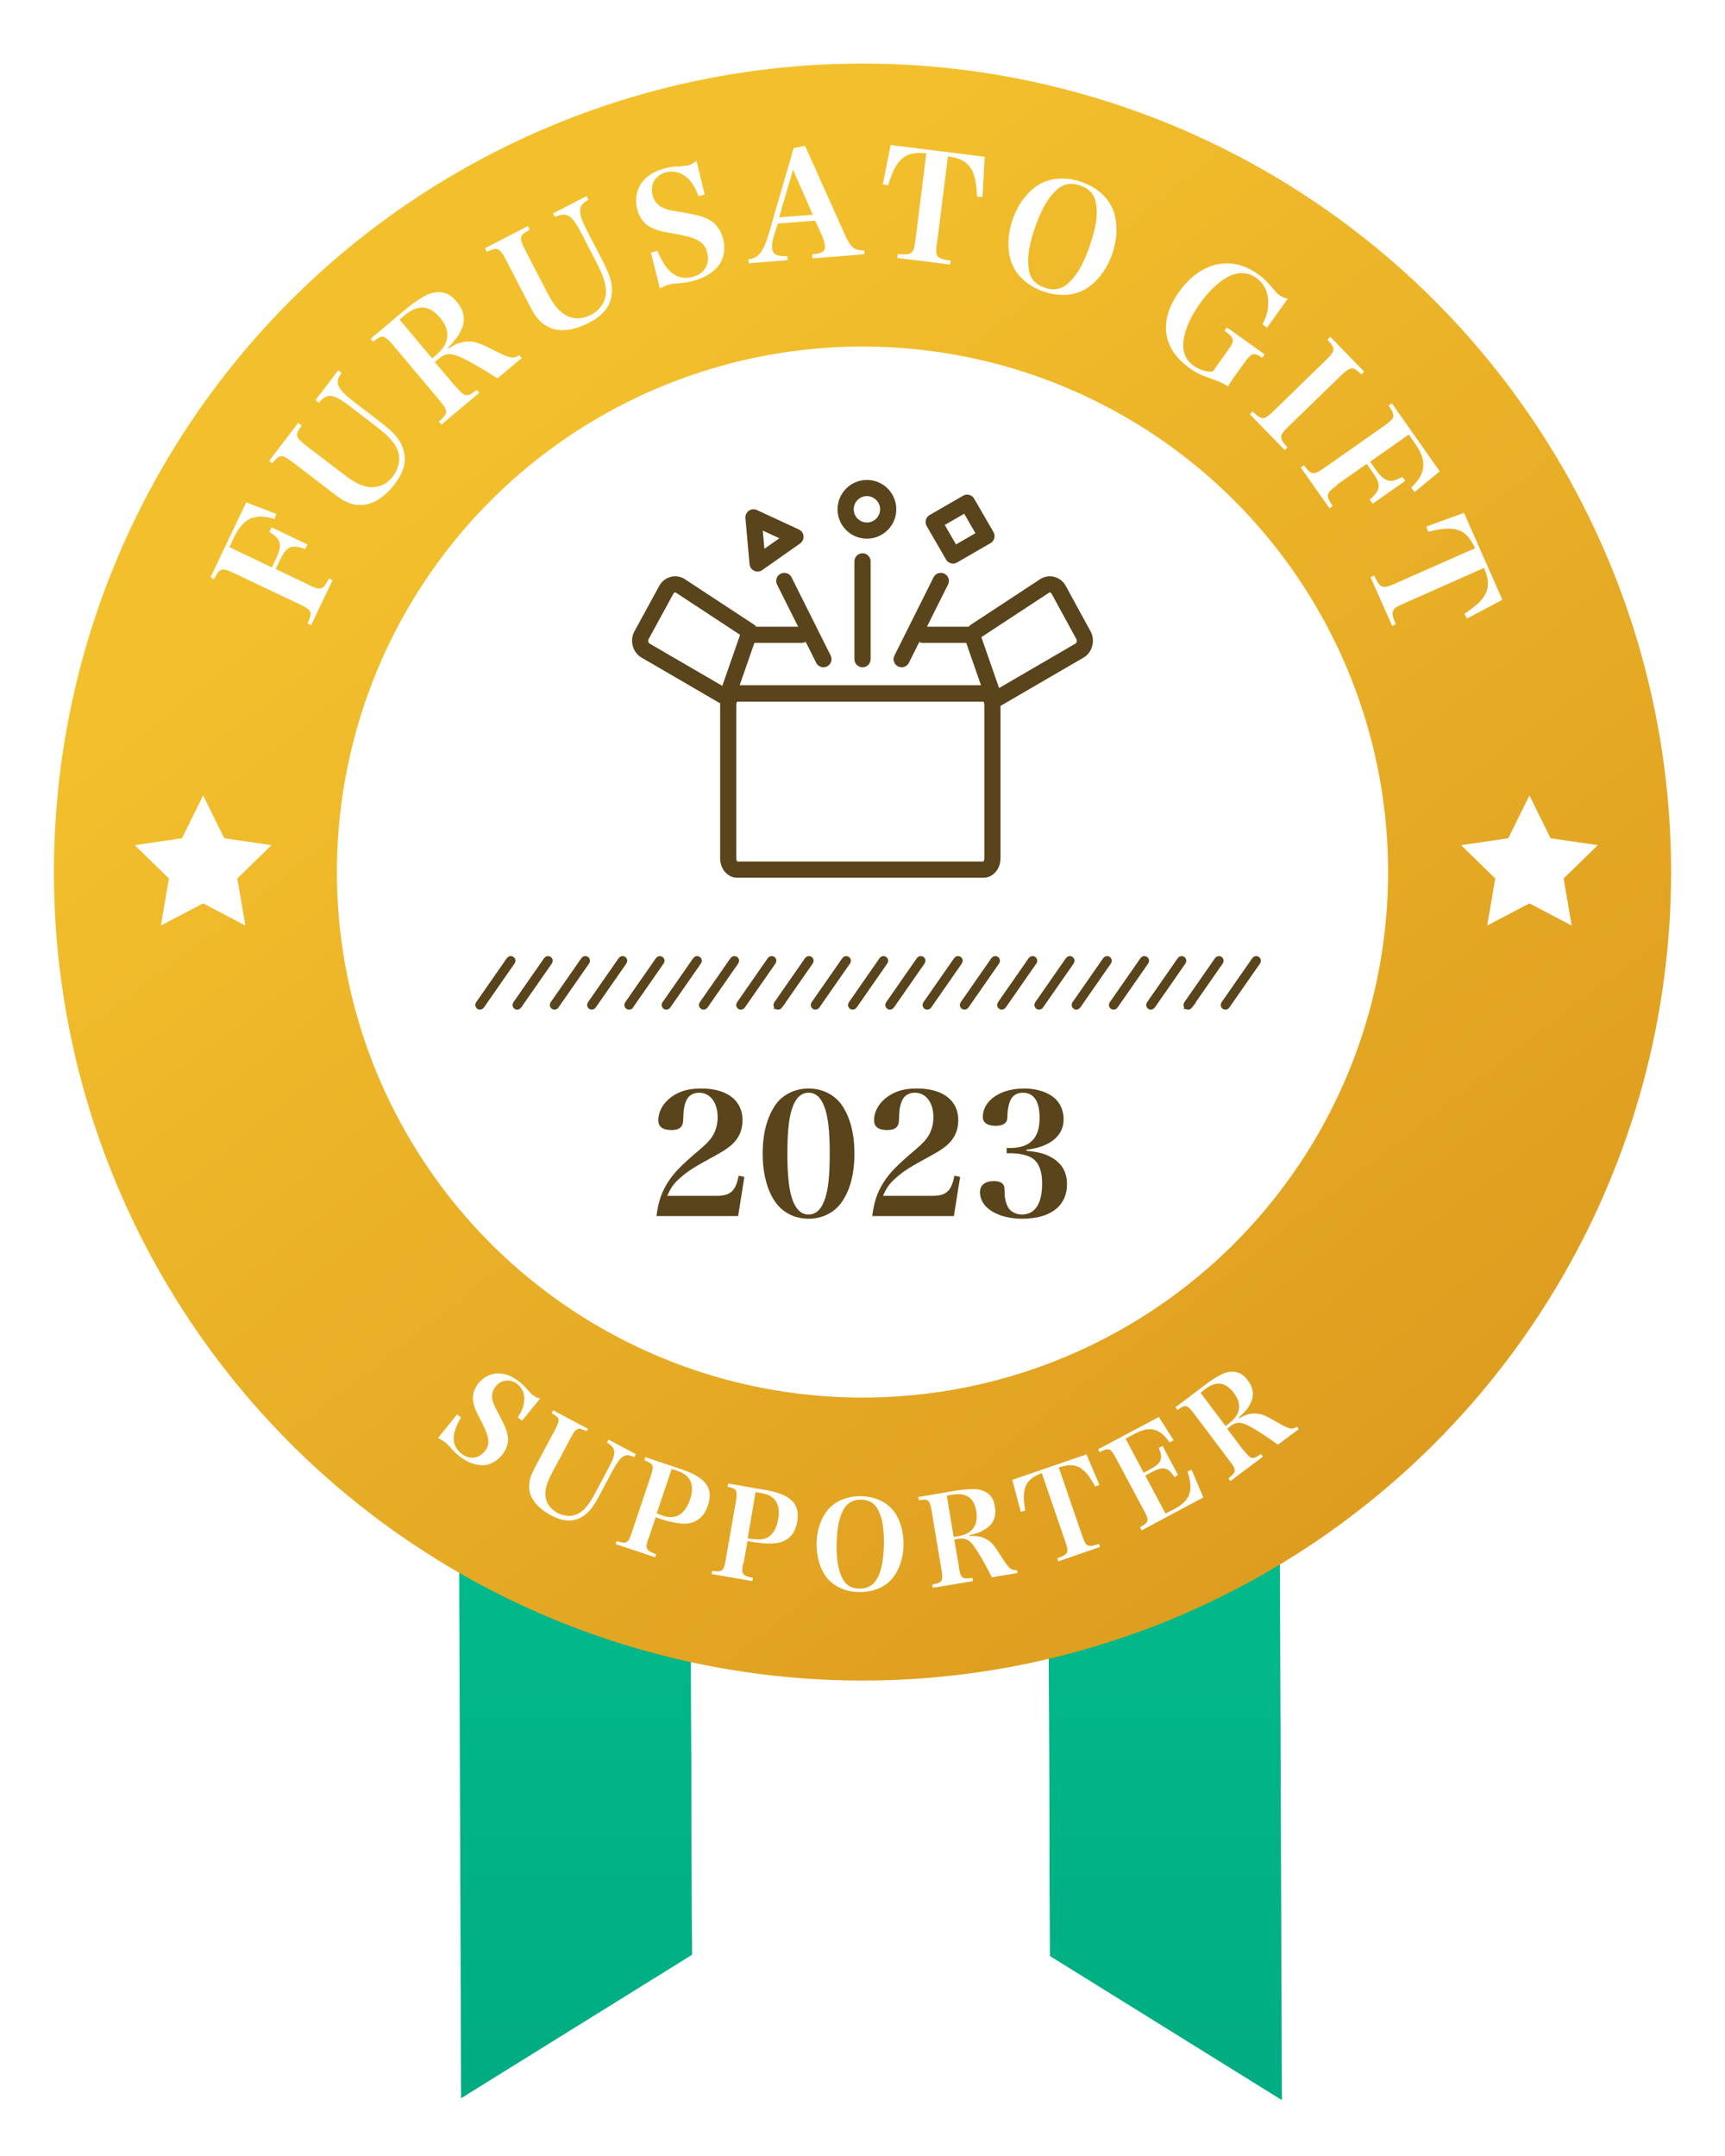<svg width="128" height="160" viewBox="0 0 128 160" fill="none" xmlns="http://www.w3.org/2000/svg">
<g filter="url(#filter0_d_913_37722)">
<path d="M51.173 94.377L44.391 94.41L42.07 94.42L34 94.442L34.213 153.714L51.354 143.066L51.173 94.377Z" fill="url(#paint0_linear_913_37722)"/>
<path d="M95.121 153.853L94.898 94.217L86.849 94.249H86.838H86.827L84.507 94.26L77.725 94.281L77.895 143.152L95.121 153.853Z" fill="url(#paint1_linear_913_37722)"/>
<path d="M64.557 134.859L77.897 143.152L77.726 94.281L51.174 94.378L51.355 143.066L64.557 134.859Z" fill="white"/>
<circle cx="64" cy="62.717" r="60" fill="url(#paint2_linear_913_37722)"/>
<circle cx="64" cy="62.717" r="39" fill="white"/>
<path d="M22.918 41.417C23.813 41.842 23.97 41.783 24.41 40.935L24.672 41.066L23.087 44.398L22.824 44.267C23.202 43.419 23.142 43.277 22.248 42.852L17.357 40.531C16.463 40.105 16.29 40.148 15.882 40.981L15.62 40.851L18.268 35.282L20.509 36.142L20.361 36.513C19.648 36.31 19.228 36.285 18.789 36.416C18.224 36.575 17.762 37.048 17.386 37.834L17.026 38.606L20.173 40.109L20.483 39.462C20.974 38.428 20.858 38.005 19.981 37.471L20.145 37.131L22.813 38.406L22.65 38.745C21.614 38.38 21.267 38.528 20.761 39.592L20.451 40.225L22.919 41.401L22.918 41.417Z" fill="white"/>
<path d="M22.156 29.398L22.386 29.574C22.096 29.989 22.031 30.143 22.043 30.284C22.054 30.487 22.237 30.693 22.681 31.046L25.517 33.213C26.284 33.807 26.838 34.084 27.398 34.143C28.083 34.221 28.712 33.938 29.162 33.34C29.579 32.788 29.735 32.121 29.545 31.525C29.355 30.944 28.899 30.404 27.98 29.698L25.91 28.109C24.699 27.194 24.279 27.153 23.655 27.888L23.41 27.695L25.095 25.488L25.34 25.68C25.034 26.125 24.983 26.358 25.147 26.689C25.296 26.988 25.601 27.307 26.183 27.756L28.253 29.345C29.111 30.003 29.568 30.481 29.805 31.032C30.236 31.992 30.076 32.893 29.29 33.92C28.711 34.686 28.077 35.171 27.418 35.375C26.853 35.55 26.262 35.505 25.706 35.244C25.444 35.129 25.183 34.952 24.738 34.614L21.703 32.287C21.227 31.934 20.981 31.819 20.777 31.861C20.636 31.905 20.509 32.011 20.204 32.379L19.974 32.202L22.125 29.381L22.156 29.398Z" fill="white"/>
<path d="M33.859 26.725C34.497 27.487 34.653 27.506 35.382 26.93L35.565 27.152L32.754 29.507L32.571 29.284C33.271 28.676 33.274 28.505 32.636 27.743L29.158 23.597C28.778 23.152 28.548 22.976 28.346 22.987C28.205 22.984 28.047 23.074 27.683 23.362L27.5 23.14L30.153 20.907C30.613 20.527 31.104 20.18 31.53 19.955C32.114 19.641 32.77 19.593 33.247 19.837C33.478 19.967 33.677 20.127 33.89 20.397C34.482 21.096 34.575 21.815 34.168 22.601C33.972 23.002 33.716 23.324 33.238 23.796L33.283 23.86C33.805 23.513 34.214 23.366 34.713 23.346C35.244 23.326 35.584 23.443 36.755 24.046C37.85 24.6 38.098 24.652 38.526 24.35L38.708 24.572L36.913 26.076C35.684 25.285 34.76 24.765 34.127 24.486C33.432 24.175 33.042 24.213 32.533 24.638L32.264 24.866L33.859 26.756L33.859 26.725ZM32.416 24.293C33.353 23.503 33.453 22.523 32.663 21.586C31.873 20.649 31.033 20.568 30.065 21.373L29.652 21.722L32.067 24.597L32.416 24.308L32.416 24.293Z" fill="white"/>
<path d="M39.171 14.777L39.306 15.045C38.864 15.3 38.736 15.407 38.687 15.546C38.62 15.747 38.677 15.998 38.946 16.503L40.591 19.688C41.039 20.555 41.418 21.046 41.895 21.337C42.479 21.709 43.165 21.709 43.827 21.38C44.442 21.066 44.859 20.514 44.95 19.909C45.026 19.302 44.839 18.612 44.316 17.587L43.12 15.27C42.417 13.929 42.048 13.703 41.181 14.104L41.047 13.836L43.523 12.55L43.657 12.819C43.199 13.089 43.054 13.288 43.047 13.647C43.039 13.974 43.186 14.398 43.53 15.06L44.726 17.378C45.234 18.356 45.423 18.968 45.41 19.56C45.387 20.62 44.856 21.356 43.705 21.954C42.854 22.387 42.07 22.573 41.386 22.48C40.811 22.405 40.288 22.097 39.893 21.636C39.71 21.43 39.545 21.145 39.291 20.657L37.527 17.251C37.258 16.73 37.075 16.524 36.858 16.472C36.718 16.453 36.546 16.496 36.121 16.69L35.986 16.422L39.14 14.792L39.171 14.777Z" fill="white"/>
<path d="M48.342 16.74L48.781 16.61C49.447 18.246 50.291 18.857 51.435 18.539C52.314 18.293 52.704 17.554 52.459 16.675C52.271 15.985 51.748 15.662 50.336 15.397C49.047 15.166 49.001 15.149 48.706 15.049C47.933 14.783 47.507 14.321 47.29 13.553C47.117 12.925 47.193 12.273 47.501 11.734C47.842 11.149 48.443 10.741 49.29 10.511C49.62 10.409 49.932 10.353 50.369 10.347C50.884 10.312 50.947 10.298 51.104 10.254C51.276 10.211 51.403 10.136 51.688 9.94L52.287 12.432L51.832 12.562C51.597 11.933 51.401 11.601 51.066 11.267C50.578 10.788 49.989 10.635 49.393 10.793C48.609 11.01 48.203 11.733 48.435 12.534C48.536 12.894 48.748 13.164 49.04 13.342C49.379 13.537 49.658 13.605 50.683 13.768C51.709 13.931 52.251 14.083 52.712 14.358C53.158 14.633 53.476 15.077 53.635 15.641C53.852 16.394 53.742 17.125 53.356 17.662C52.955 18.198 52.322 18.605 51.523 18.822C51.083 18.952 50.849 18.978 50.052 19.054C49.912 19.051 49.771 19.095 49.63 19.123C49.442 19.181 49.284 19.24 48.969 19.404L48.295 16.724L48.342 16.74Z" fill="white"/>
<path d="M57.46 15.351C57.325 15.816 57.271 16.158 57.296 16.423C57.333 16.876 57.641 17.039 58.421 17.009L58.446 17.306L55.557 17.539L55.532 17.242C56.266 17.18 56.651 16.69 57.056 15.311L58.894 8.992L59.739 8.824L62.666 15.357C62.993 16.081 63.235 16.414 63.53 16.499C63.653 16.548 63.746 16.566 64.12 16.59L64.145 16.871L60.288 17.175L60.263 16.879C61.029 16.802 61.25 16.651 61.213 16.229C61.216 16.073 61.099 15.728 60.98 15.46L60.49 14.374L57.711 14.593L57.475 15.383L57.46 15.351ZM58.843 10.596L57.814 14.128L60.313 13.934L58.843 10.596Z" fill="white"/>
<path d="M69.51 16.07C69.378 17.065 69.485 17.192 70.541 17.34L70.504 17.635L66.586 17.143L66.624 16.848C67.651 16.948 67.793 16.858 67.924 15.863L68.737 9.381C67.82 9.283 67.271 9.427 66.825 9.884C66.458 10.25 66.197 10.775 65.91 11.75L65.507 11.679L66.085 8.761L73.065 9.632L72.906 12.606L72.501 12.597C72.448 11.489 72.305 10.878 72.003 10.435C71.671 9.96 71.208 9.732 70.338 9.603L69.525 16.086L69.51 16.07Z" fill="white"/>
<path d="M77.011 11.746C77.896 11.188 79.068 11.089 80.259 11.505C81.45 11.921 82.305 12.72 82.642 13.709C82.949 14.62 82.908 15.773 82.526 16.855C82.143 17.954 81.452 18.874 80.662 19.386C79.76 19.959 78.59 20.042 77.414 19.627C76.239 19.211 75.368 18.412 75.031 17.423C74.724 16.512 74.765 15.359 75.147 14.277C75.53 13.178 76.204 12.273 77.011 11.746ZM76.329 17.919C76.407 18.638 76.802 19.099 77.514 19.348C78.21 19.597 78.805 19.47 79.33 18.967C79.935 18.388 80.406 17.557 80.855 16.257C81.305 14.958 81.466 14.026 81.344 13.197C81.251 12.478 80.871 12.018 80.159 11.768C79.448 11.519 78.868 11.646 78.343 12.149C77.738 12.728 77.267 13.559 76.818 14.843C76.368 16.143 76.208 17.075 76.33 17.904L76.329 17.919Z" fill="white"/>
<path d="M93.833 24.307L93.656 24.552C93.364 24.343 93.194 24.277 93.038 24.289C92.836 24.285 92.692 24.437 92.274 25.005L91.711 25.788C91.406 26.202 91.309 26.355 91.13 26.679C90.746 26.436 90.453 26.305 89.927 26.122C89.138 25.855 88.706 25.643 88.231 25.29C86.236 23.858 85.97 21.779 87.498 19.646C89.09 17.421 91.361 16.926 93.341 18.341C93.817 18.679 93.999 18.87 94.622 19.601C94.713 19.727 94.835 19.839 94.958 19.92C95.112 20.032 95.266 20.098 95.561 20.167L94.017 22.315L93.679 22.074C93.989 21.457 94.108 21.024 94.104 20.494C94.121 19.715 93.808 19.053 93.241 18.635C92.581 18.168 91.802 18.151 91.044 18.587C90.334 18.992 89.68 19.632 89.053 20.507C88.152 21.765 87.688 23.033 87.824 23.94C87.906 24.456 88.132 24.82 88.546 25.125C89.022 25.463 89.564 25.631 90.001 25.563L91.127 23.982C91.642 23.261 91.615 23.089 90.863 22.542L91.04 22.297L93.833 24.291L93.833 24.307Z" fill="white"/>
<path d="M92.946 28.527C93.633 29.197 93.788 29.201 94.505 28.5L98.392 24.719C98.822 24.308 98.968 24.077 98.941 23.858C98.913 23.718 98.823 23.575 98.504 23.21L98.711 22.996L101.226 25.577L101.019 25.791C100.652 25.439 100.514 25.343 100.343 25.339C100.14 25.335 99.903 25.485 99.505 25.866L95.618 29.646C94.901 30.332 94.898 30.503 95.537 31.203L95.33 31.401L92.739 28.741L92.946 28.543L92.946 28.527Z" fill="white"/>
<path d="M99.201 34.028C98.393 34.587 98.358 34.773 98.886 35.548L98.649 35.715L96.518 32.69L96.755 32.524C97.3 33.269 97.471 33.288 98.279 32.713L102.712 29.6C103.52 29.026 103.57 28.871 103.041 28.095L103.279 27.929L106.831 32.98L104.973 34.513L104.715 34.196C105.241 33.662 105.467 33.324 105.57 32.874C105.708 32.3 105.535 31.673 105.021 30.945L104.537 30.248L101.671 32.258L102.079 32.844C102.745 33.778 103.163 33.897 104.063 33.387L104.274 33.687L101.852 35.38L101.64 35.079C102.467 34.349 102.506 33.976 101.826 33.01L101.418 32.424L99.17 33.996L99.201 34.028Z" fill="white"/>
<path d="M104.133 42.804C103.22 43.205 103.17 43.359 103.569 44.334L103.302 44.453L101.698 40.833L101.966 40.714C102.412 41.659 102.567 41.725 103.48 41.324L109.462 38.681C109.059 37.846 108.663 37.448 108.058 37.294C107.562 37.174 106.953 37.223 105.981 37.467L105.834 37.074L108.631 36.06L111.482 42.514L108.848 43.905L108.669 43.543C109.586 42.94 110.032 42.497 110.261 42.004C110.491 41.479 110.456 40.948 110.115 40.145L104.133 42.804Z" fill="white"/>
<path d="M33.91 102.962L34.21 103.187C33.46 104.447 33.49 105.302 34.27 105.902C34.87 106.352 35.56 106.247 36.01 105.647C36.37 105.167 36.31 104.672 35.785 103.622C35.29 102.662 35.275 102.617 35.2 102.377C34.99 101.732 35.08 101.222 35.47 100.697C35.8 100.262 36.265 99.992 36.775 99.932C37.33 99.872 37.9 100.052 38.485 100.502C38.71 100.682 38.905 100.847 39.145 101.132C39.43 101.447 39.46 101.492 39.58 101.567C39.7 101.657 39.805 101.702 40.075 101.792L38.74 103.427L38.425 103.187C38.725 102.722 38.845 102.422 38.89 102.032C38.965 101.477 38.77 101.012 38.365 100.697C37.825 100.292 37.15 100.397 36.745 100.937C36.565 101.177 36.49 101.462 36.52 101.747C36.565 102.062 36.655 102.287 37.06 103.037C37.465 103.802 37.63 104.222 37.69 104.657C37.735 105.092 37.6 105.512 37.3 105.917C36.91 106.427 36.37 106.727 35.83 106.742C35.29 106.742 34.69 106.532 34.15 106.112C33.85 105.887 33.715 105.752 33.265 105.257C33.19 105.167 33.1 105.092 33.01 105.017C32.875 104.912 32.755 104.852 32.5 104.717L33.925 102.947L33.91 102.962Z" fill="white"/>
<path d="M43.646 104.012L43.526 104.222C43.151 104.042 43.016 103.997 42.896 104.042C42.731 104.087 42.581 104.252 42.371 104.672L40.976 107.282C40.601 107.987 40.451 108.482 40.466 108.932C40.496 109.502 40.811 109.967 41.351 110.267C41.861 110.537 42.431 110.567 42.881 110.342C43.331 110.117 43.706 109.667 44.156 108.827L45.161 106.937C45.746 105.827 45.731 105.467 45.041 105.062L45.161 104.837L47.186 105.917L47.066 106.142C46.676 105.947 46.466 105.947 46.211 106.112C45.986 106.262 45.776 106.562 45.476 107.102L44.471 108.992C44.051 109.787 43.721 110.207 43.316 110.492C42.596 110.972 41.846 110.957 40.901 110.462C40.196 110.087 39.716 109.637 39.461 109.142C39.236 108.707 39.206 108.212 39.341 107.732C39.401 107.507 39.506 107.267 39.716 106.862L41.201 104.072C41.426 103.637 41.486 103.427 41.426 103.262C41.366 103.157 41.261 103.067 40.931 102.872L41.051 102.662L43.646 104.042V104.012Z" fill="white"/>
<path d="M48.115 112.158C47.861 112.938 47.92 113.058 48.685 113.343L48.611 113.568L45.685 112.593L45.761 112.368C46.495 112.593 46.615 112.533 46.87 111.753L48.295 107.523C48.446 107.058 48.475 106.833 48.37 106.683C48.295 106.578 48.175 106.518 47.816 106.368L47.891 106.143L50.545 107.028C52.376 107.643 52.961 108.438 52.526 109.728C52.24 110.583 51.67 111.033 50.846 111.078C50.41 111.078 49.751 110.973 49.016 110.718L48.656 110.598L48.13 112.173L48.115 112.158ZM49.12 110.463C49.6 110.628 50.02 110.628 50.321 110.463C50.696 110.283 51.011 109.863 51.206 109.278C51.566 108.198 51.251 107.493 50.291 107.163L49.84 107.013L48.73 110.313L49.12 110.448V110.463Z" fill="white"/>
<path d="M55.135 114.017C55 114.827 55.075 114.932 55.87 115.097L55.825 115.337L52.795 114.812L52.84 114.572C53.59 114.692 53.695 114.602 53.845 113.792L54.61 109.397C54.685 108.917 54.67 108.692 54.565 108.557C54.475 108.467 54.355 108.422 53.98 108.332L54.025 108.092L56.785 108.572C58.69 108.902 59.38 109.592 59.155 110.927C59.005 111.827 58.51 112.352 57.7 112.502C57.265 112.577 56.605 112.562 55.84 112.427L55.465 112.367L55.18 114.002L55.135 114.017ZM55.87 112.202C56.365 112.292 56.785 112.232 57.055 112.037C57.4 111.797 57.64 111.347 57.745 110.747C57.94 109.637 57.52 108.977 56.53 108.812L56.065 108.737L55.48 112.157L55.885 112.232L55.87 112.202Z" fill="white"/>
<path d="M61.404 110.073C61.944 109.413 62.844 109.023 63.879 109.038C64.914 109.053 65.799 109.458 66.324 110.148C66.804 110.778 67.059 111.693 67.044 112.638C67.044 113.598 66.729 114.498 66.234 115.113C65.679 115.788 64.794 116.163 63.759 116.148C62.739 116.148 61.854 115.728 61.314 115.038C60.834 114.408 60.579 113.493 60.594 112.548C60.594 111.588 60.909 110.703 61.404 110.073ZM62.484 115.083C62.739 115.623 63.159 115.893 63.774 115.893C64.389 115.893 64.809 115.653 65.094 115.128C65.424 114.528 65.559 113.748 65.589 112.623C65.604 111.483 65.484 110.718 65.184 110.103C64.929 109.563 64.509 109.308 63.894 109.293C63.279 109.293 62.859 109.533 62.574 110.058C62.244 110.673 62.109 111.438 62.079 112.563C62.064 113.703 62.184 114.468 62.484 115.083Z" fill="white"/>
<path d="M71.154 114.318C71.289 115.128 71.394 115.203 72.159 115.098L72.204 115.338L69.219 115.833L69.174 115.593C69.924 115.443 69.999 115.338 69.864 114.528L69.129 110.118C69.054 109.638 68.964 109.428 68.814 109.338C68.709 109.278 68.559 109.278 68.184 109.338L68.139 109.098L70.959 108.618C71.454 108.543 71.949 108.498 72.339 108.513C72.894 108.528 73.374 108.783 73.599 109.143C73.719 109.338 73.779 109.533 73.824 109.803C73.944 110.553 73.719 111.108 73.104 111.483C72.804 111.678 72.489 111.813 71.934 111.933V111.993C72.459 111.963 72.819 112.023 73.179 112.218C73.569 112.428 73.764 112.653 74.334 113.568C74.874 114.423 75.039 114.558 75.459 114.513L75.504 114.738L73.599 115.053C73.059 113.973 72.609 113.223 72.279 112.758C71.904 112.248 71.619 112.113 71.094 112.203L70.809 112.248L71.154 114.258V114.318ZM71.139 111.993C72.144 111.828 72.609 111.168 72.444 110.163C72.279 109.158 71.709 108.753 70.689 108.918L70.254 108.993L70.764 112.053L71.139 111.993Z" fill="white"/>
<path d="M80.32 112.007C80.59 112.787 80.71 112.847 81.55 112.577L81.625 112.802L78.535 113.867L78.46 113.642C79.27 113.342 79.33 113.222 79.06 112.442L77.305 107.327C76.585 107.597 76.24 107.897 76.075 108.392C75.94 108.797 75.94 109.292 76.075 110.102L75.745 110.192L75.115 107.822L80.62 105.932L81.58 108.197L81.265 108.317C80.83 107.522 80.5 107.117 80.11 106.907C79.69 106.682 79.255 106.682 78.565 106.907L80.32 112.022V112.007Z" fill="white"/>
<path d="M84.58 111.347C85.255 110.972 85.285 110.852 84.895 110.117L82.795 106.187C82.405 105.467 82.285 105.407 81.595 105.767L81.475 105.557L85.99 103.157L87.085 104.882L86.8 105.047C86.02 103.967 85.315 103.802 84.175 104.417L83.515 104.762L84.865 107.297L85.33 107.042C86.185 106.592 86.32 106.262 85.99 105.452L86.26 105.302L87.415 107.462L87.145 107.612C86.635 106.862 86.32 106.802 85.45 107.252L84.985 107.507L86.485 110.327L87.205 109.952C87.835 109.607 88.225 109.172 88.3 108.677C88.375 108.257 88.315 107.837 88.12 107.192L88.42 107.072L89.29 109.127L84.715 111.572L84.595 111.362L84.58 111.347Z" fill="white"/>
<path d="M92.321 105.662C92.816 106.322 92.951 106.337 93.566 105.902L93.716 106.097L91.301 107.912L91.151 107.717C91.751 107.237 91.766 107.102 91.271 106.457L88.586 102.887C88.286 102.497 88.121 102.347 87.941 102.347C87.821 102.347 87.686 102.407 87.371 102.632L87.221 102.437L89.501 100.712C89.891 100.412 90.311 100.157 90.671 99.977C91.166 99.737 91.706 99.737 92.081 99.962C92.276 100.082 92.426 100.217 92.591 100.442C93.041 101.042 93.086 101.642 92.726 102.272C92.546 102.587 92.321 102.842 91.901 103.217L91.946 103.262C92.381 102.992 92.741 102.887 93.146 102.902C93.581 102.902 93.866 103.022 94.796 103.562C95.681 104.072 95.876 104.117 96.236 103.877L96.371 104.057L94.826 105.212C93.851 104.507 93.101 104.042 92.606 103.787C92.036 103.502 91.721 103.517 91.286 103.847L91.061 104.027L92.291 105.662H92.321ZM91.241 103.592C92.051 102.977 92.171 102.167 91.556 101.372C90.941 100.562 90.251 100.457 89.426 101.087L89.081 101.357L90.941 103.832L91.241 103.607V103.592Z" fill="white"/>
<path d="M15.073 57.029L16.64 60.207L20.146 60.721L17.609 63.195L18.208 66.687L15.073 65.041L11.938 66.687L12.536 63.195L10 60.721L13.505 60.207L15.073 57.029Z" fill="white"/>
<path d="M113.489 57.029L115.056 60.207L118.562 60.721L116.025 63.195L116.624 66.687L113.489 65.041L110.354 66.687L110.952 63.195L108.416 60.721L111.921 60.207L113.489 57.029Z" fill="white"/>
<path d="M54.772 88.244H48.713C48.838 87.234 49.075 86.523 49.511 85.813C49.985 85.052 50.533 84.491 51.93 83.307C52.516 82.808 52.802 82.484 52.989 82.097C53.164 81.723 53.251 81.337 53.251 80.913C53.251 79.828 52.703 79.093 51.88 79.093C51.356 79.093 51.007 79.355 50.845 79.878C50.745 80.215 50.72 80.364 50.695 81.112C50.683 81.636 50.421 81.861 49.823 81.861C49.174 81.861 48.85 81.624 48.85 81.137C48.85 80.327 49.399 79.567 50.284 79.13C50.795 78.881 51.319 78.781 52.054 78.781C53.949 78.781 55.096 79.666 55.096 81.125C55.096 81.748 54.909 82.284 54.523 82.721C54.261 83.032 53.775 83.382 53.127 83.731C51.456 84.641 51.069 84.89 50.483 85.401C49.997 85.825 49.785 86.124 49.511 86.748H53.127C54.199 86.748 54.585 86.411 54.81 85.252L55.234 85.339L54.772 88.244ZM56.593 83.606C56.593 82.085 56.93 80.851 57.578 79.941C58.127 79.205 59.012 78.781 59.997 78.781C60.982 78.781 61.867 79.205 62.416 79.941C63.064 80.838 63.401 82.085 63.401 83.606C63.401 85.139 63.064 86.386 62.416 87.271C61.867 88.019 60.982 88.443 59.997 88.443C59.012 88.443 58.139 88.019 57.578 87.271C56.943 86.411 56.593 85.127 56.593 83.606ZM58.426 83.606C58.426 85.302 58.551 86.374 58.825 87.097C59.087 87.783 59.473 88.132 59.997 88.132C60.571 88.132 60.982 87.72 61.244 86.885C61.468 86.187 61.568 85.164 61.568 83.606C61.568 81.91 61.443 80.851 61.169 80.127C60.907 79.429 60.521 79.093 59.997 79.093C59.423 79.093 59.012 79.504 58.75 80.34C58.526 81.05 58.426 82.073 58.426 83.606ZM70.782 88.244H64.723C64.848 87.234 65.085 86.523 65.521 85.813C65.995 85.052 66.543 84.491 67.94 83.307C68.526 82.808 68.812 82.484 68.999 82.097C69.174 81.723 69.261 81.337 69.261 80.913C69.261 79.828 68.713 79.093 67.89 79.093C67.366 79.093 67.017 79.355 66.855 79.878C66.755 80.215 66.73 80.364 66.706 81.112C66.693 81.636 66.431 81.861 65.833 81.861C65.184 81.861 64.86 81.624 64.86 81.137C64.86 80.327 65.409 79.567 66.294 79.13C66.805 78.881 67.329 78.781 68.064 78.781C69.96 78.781 71.106 79.666 71.106 81.125C71.106 81.748 70.919 82.284 70.533 82.721C70.271 83.032 69.785 83.382 69.137 83.731C67.466 84.641 67.079 84.89 66.493 85.401C66.007 85.825 65.795 86.124 65.521 86.748H69.137C70.209 86.748 70.595 86.411 70.82 85.252L71.244 85.339L70.782 88.244ZM76.169 83.319V83.406C77.067 83.481 77.603 83.631 78.127 83.955C78.825 84.391 79.174 85.027 79.174 85.875C79.174 87.496 77.952 88.443 75.858 88.443C74.025 88.443 72.716 87.621 72.716 86.474C72.716 85.95 73.102 85.651 73.751 85.651C74.087 85.651 74.324 85.738 74.449 85.912C74.523 86.025 74.536 86.05 74.548 86.636C74.561 87.01 74.686 87.421 74.848 87.67C75.035 87.945 75.421 88.132 75.833 88.132C76.805 88.132 77.329 87.321 77.329 85.825C77.329 84.94 77.104 84.317 76.643 83.98C76.306 83.743 75.708 83.594 74.997 83.581H74.698V83.195H74.972C76.444 83.182 77.142 82.459 77.142 80.963C77.142 79.729 76.718 79.093 75.895 79.093C75.471 79.093 75.159 79.28 74.985 79.629C74.86 79.903 74.773 80.302 74.76 80.651C74.748 81.038 74.748 81.1 74.686 81.212C74.561 81.437 74.287 81.549 73.875 81.549C73.264 81.549 72.928 81.312 72.928 80.888C72.928 79.679 74.224 78.781 75.982 78.781C77.179 78.781 78.177 79.205 78.6 79.903C78.812 80.227 78.924 80.639 78.924 81.075C78.924 82.297 77.89 83.132 76.169 83.319Z" fill="#59441B"/>
<path d="M35.709 72.645L37.994 69.362C38.03 69.311 38.017 69.24 37.965 69.204C37.913 69.169 37.841 69.183 37.806 69.234L35.52 72.518C35.485 72.569 35.497 72.639 35.549 72.675C35.569 72.687 35.592 72.694 35.613 72.694C35.65 72.694 35.685 72.676 35.709 72.645V72.645Z" fill="#59441B" stroke="#59441B" stroke-width="0.468"/>
<path d="M38.474 72.645L40.76 69.362C40.795 69.311 40.783 69.24 40.73 69.204C40.679 69.169 40.608 69.183 40.572 69.234L38.285 72.518C38.25 72.569 38.264 72.639 38.315 72.675C38.334 72.687 38.358 72.694 38.381 72.694C38.416 72.694 38.453 72.676 38.474 72.645V72.645Z" fill="#59441B" stroke="#59441B" stroke-width="0.468"/>
<path d="M41.239 72.645L43.525 69.362C43.561 69.311 43.547 69.24 43.497 69.204C43.444 69.169 43.373 69.183 43.337 69.234L41.052 72.518C41.015 72.569 41.029 72.639 41.08 72.675C41.1 72.687 41.123 72.694 41.145 72.694C41.182 72.694 41.218 72.676 41.239 72.645V72.645Z" fill="#59441B" stroke="#59441B" stroke-width="0.468"/>
<path d="M44.005 72.645L46.291 69.362C46.327 69.311 46.313 69.24 46.261 69.204C46.21 69.169 46.138 69.183 46.103 69.234L43.817 72.518C43.782 72.569 43.794 72.639 43.847 72.675C43.866 72.687 43.889 72.694 43.911 72.694C43.947 72.694 43.982 72.676 44.005 72.645L44.005 72.645Z" fill="#59441B" stroke="#59441B" stroke-width="0.468"/>
<path d="M46.771 72.645L49.057 69.362C49.092 69.311 49.08 69.24 49.027 69.204C48.976 69.169 48.905 69.183 48.869 69.234L46.583 72.518C46.547 72.569 46.56 72.639 46.612 72.675C46.631 72.687 46.654 72.694 46.677 72.694C46.713 72.694 46.749 72.676 46.77 72.645L46.771 72.645Z" fill="#59441B" stroke="#59441B" stroke-width="0.468"/>
<path d="M49.539 72.645L51.823 69.362C51.86 69.311 51.846 69.24 51.795 69.204C51.742 69.169 51.672 69.183 51.636 69.234L49.351 72.518C49.314 72.569 49.328 72.639 49.379 72.675C49.4 72.687 49.422 72.694 49.444 72.694C49.481 72.694 49.516 72.676 49.539 72.645L49.539 72.645Z" fill="#59441B" stroke="#59441B" stroke-width="0.468"/>
<path d="M52.304 72.645L54.59 69.362C54.626 69.311 54.612 69.24 54.56 69.204C54.509 69.169 54.437 69.183 54.402 69.234L52.116 72.518C52.08 72.569 52.093 72.639 52.146 72.675C52.165 72.687 52.188 72.694 52.21 72.694C52.246 72.694 52.282 72.676 52.304 72.645V72.645Z" fill="#59441B" stroke="#59441B" stroke-width="0.468"/>
<path d="M55.07 72.645L57.355 69.362C57.392 69.311 57.378 69.24 57.327 69.204C57.275 69.169 57.203 69.183 57.167 69.234L54.882 72.518C54.846 72.569 54.859 72.639 54.911 72.675C54.93 72.687 54.953 72.694 54.976 72.694C55.012 72.694 55.048 72.676 55.07 72.645V72.645Z" fill="#59441B" stroke="#59441B" stroke-width="0.468"/>
<path d="M57.835 72.645L60.121 69.362C60.157 69.311 60.143 69.24 60.092 69.204C60.039 69.169 59.969 69.183 59.933 69.234L57.647 72.518C57.611 72.569 57.625 72.639 57.676 72.675C57.697 72.687 57.719 72.694 57.741 72.694C57.777 72.694 57.813 72.676 57.836 72.645L57.835 72.645Z" fill="#59441B" stroke="#59441B" stroke-width="0.468"/>
<path d="M60.601 72.645L62.887 69.362C62.922 69.311 62.91 69.24 62.857 69.204C62.806 69.169 62.734 69.183 62.699 69.234L60.413 72.518C60.377 72.569 60.39 72.639 60.443 72.675C60.462 72.687 60.485 72.694 60.507 72.694C60.543 72.694 60.579 72.676 60.601 72.645V72.645Z" fill="#59441B" stroke="#59441B" stroke-width="0.468"/>
<path d="M63.367 72.645L65.652 69.362C65.689 69.311 65.675 69.24 65.623 69.204C65.571 69.169 65.501 69.183 65.464 69.234L63.178 72.518C63.142 72.569 63.156 72.639 63.208 72.675C63.228 72.687 63.25 72.694 63.273 72.694C63.309 72.694 63.345 72.676 63.367 72.645L63.367 72.645Z" fill="#59441B" stroke="#59441B" stroke-width="0.468"/>
<path d="M66.132 72.645L68.418 69.362C68.454 69.311 68.44 69.24 68.389 69.204C68.336 69.169 68.266 69.183 68.23 69.234L65.944 72.518C65.908 72.569 65.921 72.639 65.973 72.675C65.993 72.687 66.016 72.694 66.037 72.694C66.074 72.694 66.109 72.676 66.132 72.645V72.645Z" fill="#59441B" stroke="#59441B" stroke-width="0.468"/>
<path d="M68.898 72.645L71.184 69.362C71.219 69.311 71.207 69.24 71.154 69.204C71.103 69.169 71.031 69.183 70.996 69.234L68.709 72.518C68.674 72.569 68.687 72.639 68.739 72.675C68.759 72.687 68.781 72.694 68.805 72.694C68.84 72.694 68.876 72.676 68.898 72.645V72.645Z" fill="#59441B" stroke="#59441B" stroke-width="0.468"/>
<path d="M71.663 72.645L73.949 69.362C73.985 69.311 73.972 69.24 73.92 69.204C73.868 69.169 73.798 69.183 73.76 69.234L71.476 72.518C71.439 72.569 71.453 72.639 71.504 72.675C71.524 72.687 71.546 72.694 71.569 72.694C71.606 72.694 71.641 72.676 71.663 72.645V72.645Z" fill="#59441B" stroke="#59441B" stroke-width="0.468"/>
<path d="M74.429 72.645L76.714 69.362C76.751 69.311 76.737 69.24 76.685 69.204C76.634 69.169 76.562 69.183 76.527 69.234L74.241 72.518C74.205 72.569 74.218 72.639 74.271 72.675C74.29 72.687 74.313 72.694 74.335 72.694C74.371 72.694 74.406 72.676 74.429 72.645V72.645Z" fill="#59441B" stroke="#59441B" stroke-width="0.468"/>
<path d="M77.195 72.645L79.481 69.362C79.516 69.311 79.504 69.24 79.451 69.204C79.4 69.169 79.329 69.183 79.292 69.234L77.006 72.518C76.971 72.569 76.984 72.639 77.036 72.675C77.056 72.687 77.078 72.694 77.101 72.694C77.136 72.694 77.173 72.676 77.195 72.645V72.645Z" fill="#59441B" stroke="#59441B" stroke-width="0.468"/>
<path d="M79.961 72.645L82.245 69.362C82.282 69.311 82.268 69.24 82.217 69.204C82.165 69.169 82.094 69.183 82.057 69.234L79.773 72.518C79.736 72.569 79.75 72.639 79.801 72.675C79.821 72.687 79.844 72.694 79.866 72.694C79.903 72.694 79.938 72.676 79.961 72.645L79.961 72.645Z" fill="#59441B" stroke="#59441B" stroke-width="0.468"/>
<path d="M82.726 72.645L85.012 69.362C85.047 69.311 85.034 69.24 84.982 69.204C84.93 69.169 84.859 69.183 84.824 69.234L82.537 72.518C82.502 72.569 82.515 72.639 82.567 72.675C82.587 72.687 82.61 72.694 82.632 72.694C82.668 72.694 82.703 72.676 82.726 72.645V72.645Z" fill="#59441B" stroke="#59441B" stroke-width="0.468"/>
<path d="M85.491 72.645L87.777 69.362C87.813 69.311 87.8 69.24 87.747 69.204C87.697 69.169 87.625 69.183 87.589 69.234L85.304 72.518C85.267 72.569 85.281 72.639 85.333 72.675C85.352 72.687 85.375 72.694 85.398 72.694C85.434 72.694 85.47 72.676 85.491 72.645V72.645Z" fill="#59441B" stroke="#59441B" stroke-width="0.468"/>
<path d="M88.257 72.645L90.542 69.362C90.579 69.311 90.565 69.24 90.514 69.204C90.461 69.169 90.391 69.183 90.355 69.234L88.069 72.518C88.033 72.569 88.046 72.639 88.098 72.675C88.118 72.687 88.141 72.694 88.162 72.694C88.199 72.694 88.234 72.676 88.258 72.645L88.257 72.645Z" fill="#59441B" stroke="#59441B" stroke-width="0.468"/>
<path d="M91.023 72.645L93.309 69.362C93.344 69.311 93.331 69.24 93.279 69.204C93.228 69.169 93.156 69.183 93.121 69.234L90.834 72.518C90.799 72.569 90.812 72.639 90.864 72.675C90.884 72.687 90.907 72.694 90.929 72.694C90.965 72.694 91.001 72.676 91.023 72.645V72.645Z" fill="#59441B" stroke="#59441B" stroke-width="0.468"/>
<path d="M59.026 37.838L55.909 36.395L56.216 39.816L59.026 37.838Z" stroke="#59441B" stroke-width="1.2" stroke-linecap="round" stroke-linejoin="round"/>
<path d="M71.766 35.306L69.283 36.74L70.717 39.222L73.199 37.789L71.766 35.306Z" stroke="#59441B" stroke-width="1.2" stroke-linecap="round" stroke-linejoin="round"/>
<path d="M64.327 37.375C65.199 37.375 65.906 36.668 65.906 35.796C65.906 34.924 65.199 34.217 64.327 34.217C63.455 34.217 62.748 34.924 62.748 35.796C62.748 36.668 63.455 37.375 64.327 37.375Z" stroke="#59441B" stroke-width="1.2" stroke-linecap="round" stroke-linejoin="round"/>
<path d="M72.377 44.857L77.506 41.487C77.87 41.248 78.346 41.377 78.56 41.775L80.393 45.137C80.615 45.542 80.48 46.062 80.097 46.285L73.922 49.878" stroke="#59441B" stroke-width="1.2" stroke-miterlimit="10" stroke-linecap="round"/>
<path d="M55.623 44.857L50.494 41.487C50.13 41.248 49.654 41.377 49.44 41.775L47.607 45.133C47.385 45.538 47.52 46.058 47.903 46.281L54.078 49.874" stroke="#59441B" stroke-width="1.2" stroke-miterlimit="10" stroke-linecap="round"/>
<path d="M68.475 45.109H72.123L73.641 49.466H54.035L55.553 45.109H59.481" stroke="#59441B" stroke-width="1.2" stroke-linecap="round" stroke-linejoin="round"/>
<path d="M72.989 49.466H54.687C54.327 49.466 54.035 49.84 54.035 50.303V61.7C54.035 62.162 54.327 62.536 54.687 62.536H72.989C73.349 62.536 73.641 62.162 73.641 61.7V50.303C73.641 49.84 73.349 49.466 72.989 49.466Z" stroke="#59441B" stroke-width="1.2" stroke-miterlimit="10" stroke-linecap="round"/>
<path d="M64.002 46.918V39.66" stroke="#59441B" stroke-width="1.2" stroke-linecap="round" stroke-linejoin="round"/>
<path d="M58.197 41.112L61.1 46.918" stroke="#59441B" stroke-width="1.2" stroke-linecap="round" stroke-linejoin="round"/>
<path d="M69.809 41.112L66.906 46.918" stroke="#59441B" stroke-width="1.2" stroke-linecap="round" stroke-linejoin="round"/>
</g>
<defs>
<filter id="filter0_d_913_37722" x="0" y="0.717" width="128" height="159.5" filterUnits="userSpaceOnUse" color-interpolation-filters="sRGB">
<feFlood flood-opacity="0" result="BackgroundImageFix"/>
<feColorMatrix in="SourceAlpha" type="matrix" values="0 0 0 0 0 0 0 0 0 0 0 0 0 0 0 0 0 0 127 0" result="hardAlpha"/>
<feOffset dy="2"/>
<feGaussianBlur stdDeviation="2"/>
<feComposite in2="hardAlpha" operator="out"/>
<feColorMatrix type="matrix" values="0 0 0 0 0 0 0 0 0 0 0 0 0 0 0 0 0 0 0.15 0"/>
<feBlend mode="normal" in2="BackgroundImageFix" result="effect1_dropShadow_913_37722"/>
<feBlend mode="normal" in="SourceGraphic" in2="effect1_dropShadow_913_37722" result="shape"/>
</filter>
<linearGradient id="paint0_linear_913_37722" x1="42.677" y1="94.377" x2="42.677" y2="153.714" gradientUnits="userSpaceOnUse">
<stop stop-color="#03C090"/>
<stop offset="1" stop-color="#00AC81"/>
</linearGradient>
<linearGradient id="paint1_linear_913_37722" x1="86.423" y1="94.217" x2="86.423" y2="153.853" gradientUnits="userSpaceOnUse">
<stop stop-color="#03C090"/>
<stop offset="1" stop-color="#00AC81"/>
</linearGradient>
<linearGradient id="paint2_linear_913_37722" x1="23" y1="12.717" x2="104.5" y2="118.217" gradientUnits="userSpaceOnUse">
<stop offset="0.15" stop-color="#F3C02D"/>
<stop offset="1" stop-color="#DC9A1E"/>
</linearGradient>
</defs>
</svg>
